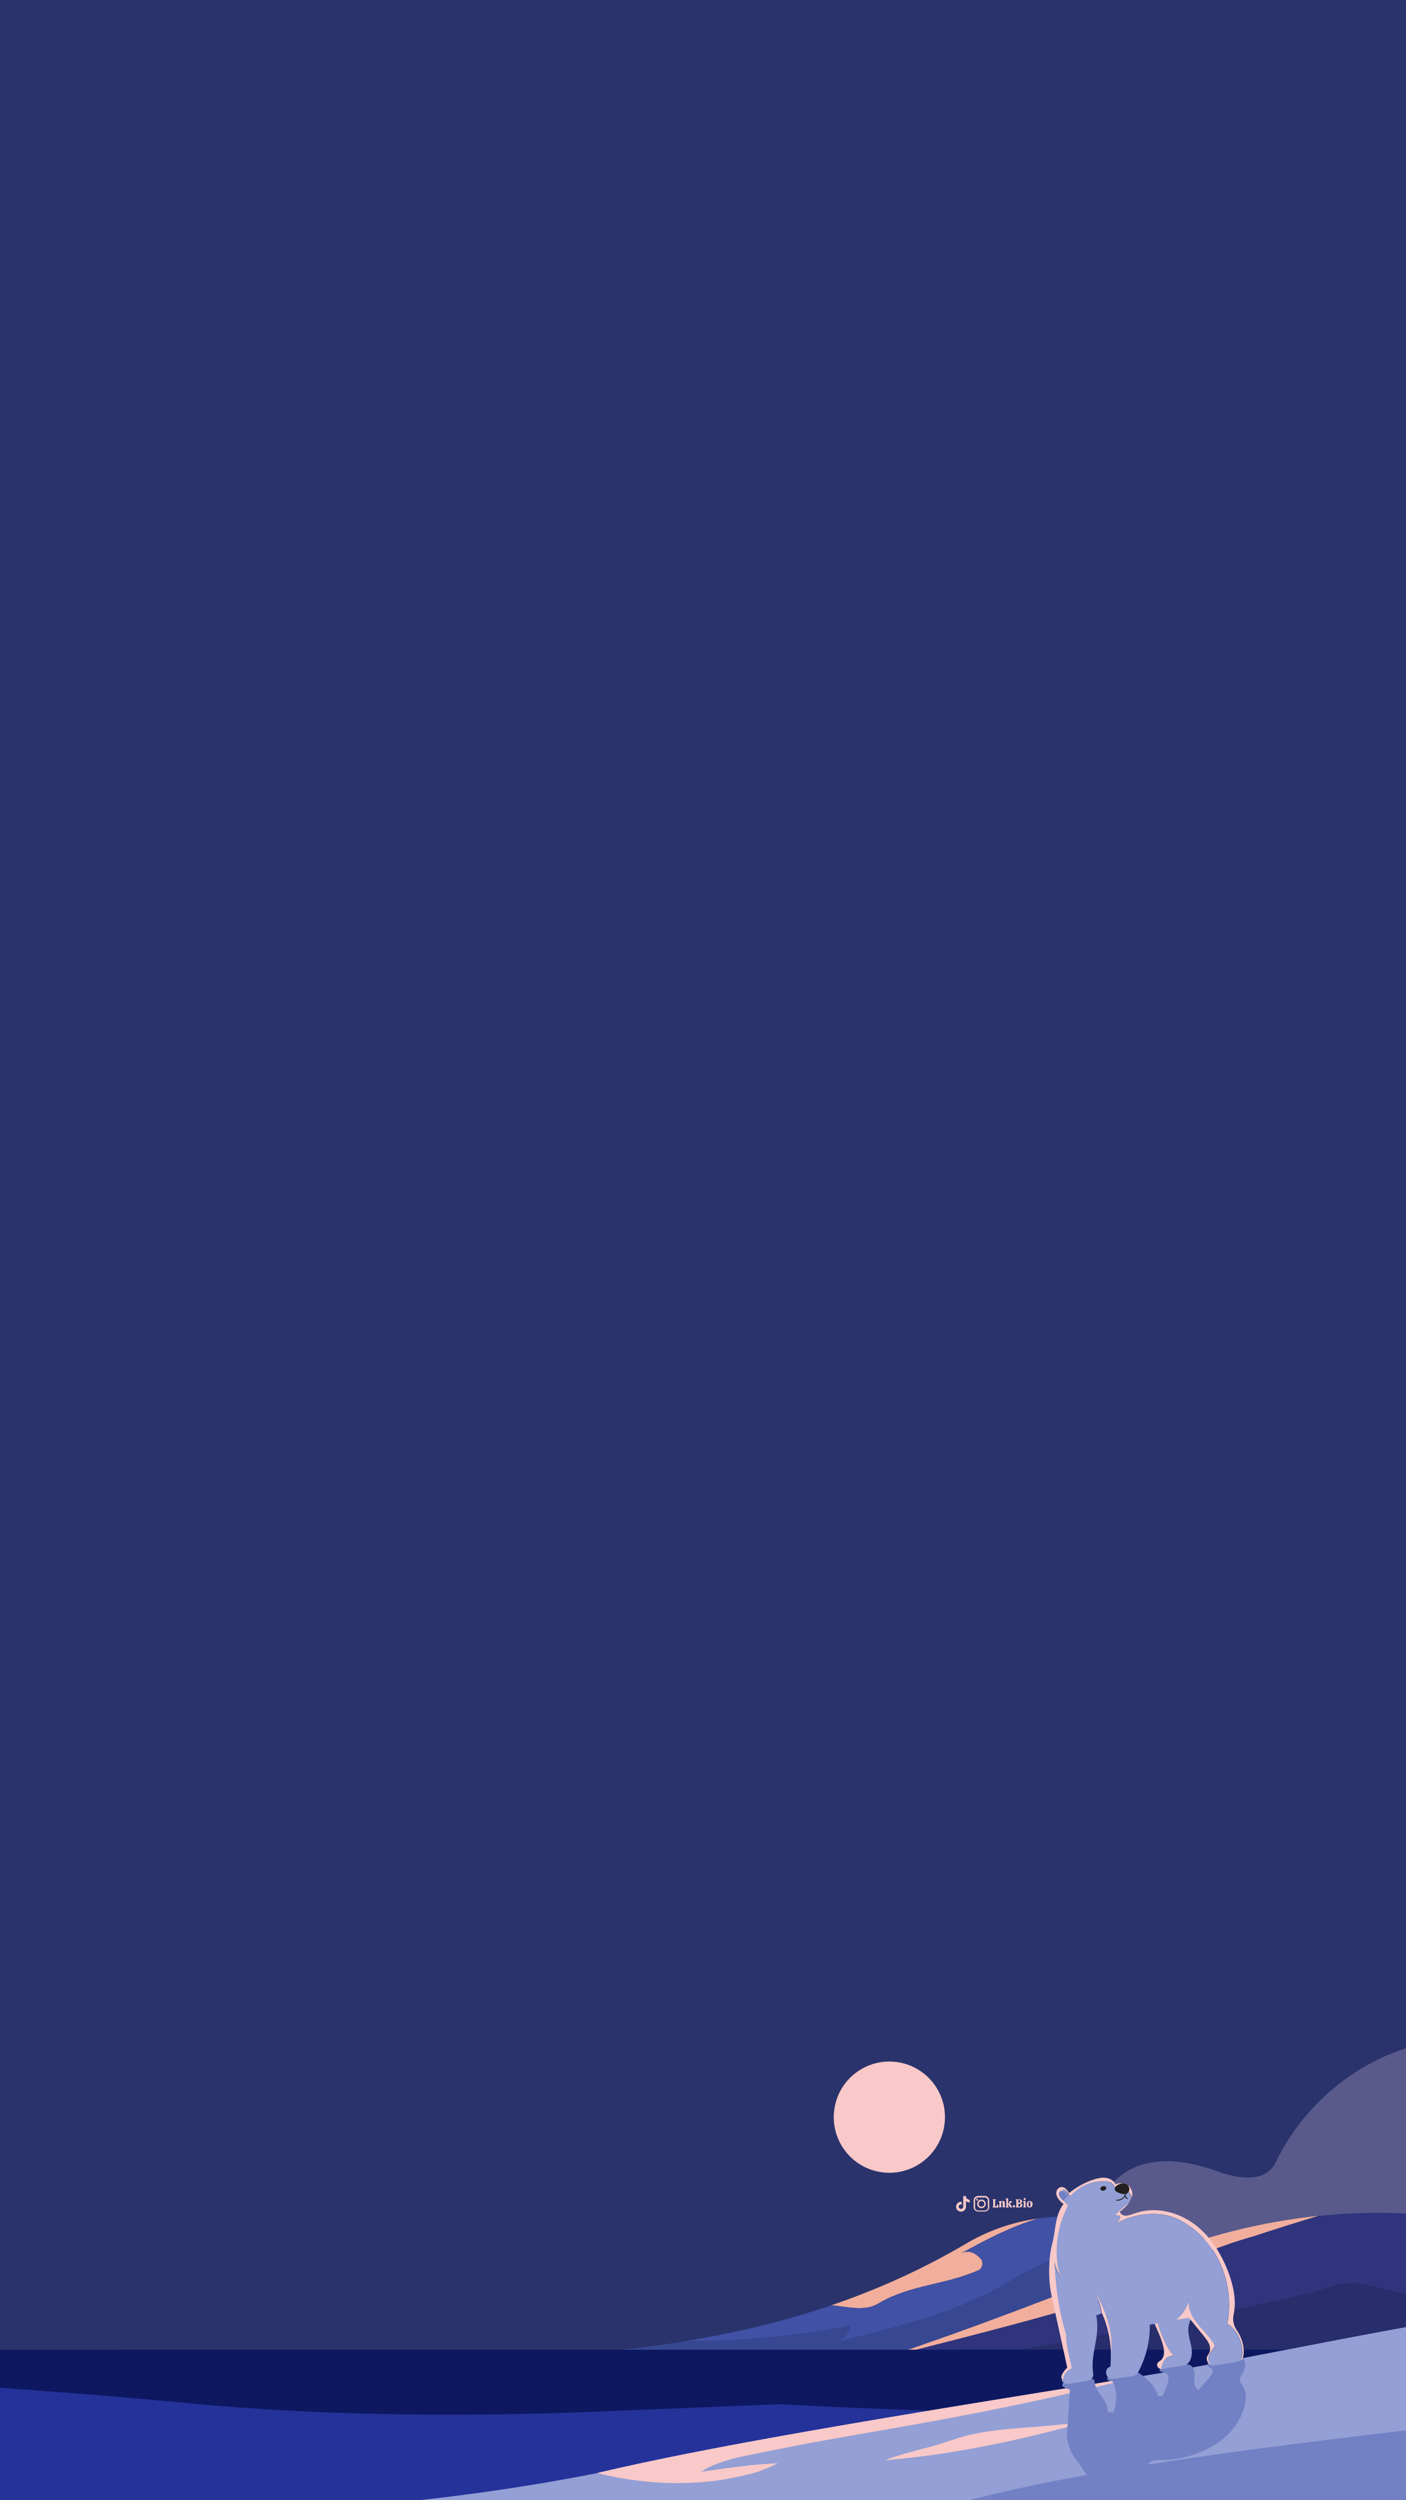 <?xml version="1.0" encoding="utf-8"?>
<!-- Generator: Adobe Illustrator 27.7.0, SVG Export Plug-In . SVG Version: 6.00 Build 0)  -->
<svg version="1.1" id="Layer_2_00000062180062164375499210000016424670610183612050_"
	 xmlns="http://www.w3.org/2000/svg" xmlns:xlink="http://www.w3.org/1999/xlink" x="0px" y="0px" viewBox="0 0 1080 1920"
	 style="enable-background:new 0 0 1080 1920;" xml:space="preserve">
<style type="text/css">
	.st0{fill:#2A336B;}
	.st1{clip-path:url(#SVGID_00000058546854024631925110000004396005285868179877_);}
	.st2{opacity:0.4;}
	.st3{fill:#A193BC;}
	.st4{fill:#F1AE9C;}
	.st5{fill:#4051A6;}
	.st6{fill:#0E1860;}
	.st7{fill:#2F347D;}
	.st8{fill:#F8C9C8;}
	.st9{fill:#24329A;}
	.st10{opacity:0.4;fill:#A193BC;enable-background:new    ;}
	.st11{fill:#384791;}
	.st12{fill:#282D6B;}
	.st13{fill:#939FD5;}
	.st14{fill:#7281C4;}
	.st15{fill:#231F20;}
	.st16{fill:none;stroke:#231F20;stroke-width:0.715;stroke-linecap:round;stroke-linejoin:round;stroke-miterlimit:10;}
</style>
<g>
	<g>
		<rect id="XMLID_00000163762830985920215150000012494687564394777744_" class="st0" width="1080" height="1920"/>
	</g>
	<g>
		<defs>
			<rect id="SVGID_1_" width="1080" height="1920"/>
		</defs>
		<clipPath id="SVGID_00000010295632324501436660000004875845647970251697_">
			<use xlink:href="#SVGID_1_"  style="overflow:visible;"/>
		</clipPath>
		<g style="clip-path:url(#SVGID_00000010295632324501436660000004875845647970251697_);">
			<g>
				<g>
					<g class="st2">
						<path class="st3" d="M-484.7,1769.2c-17.6-15-34.6-32.9-60.2-29.3c-13.2,1.4-26.5,6.4-38.2,1.4
							c-27.2-10.7-37.4-40.7-55.8-62.1c-14.7-17.8-30.9-34.3-54.4-40.7c-15.2-3.8-29.5-2.2-44.4-1v187.8H-446l0,0
							c0-20-9.3-38-23.6-45.5C-475.2,1776.9-480.2,1773.4-484.7,1769.2z"/>
					</g>
					<g>
						<path class="st4" d="M-429.6,1795.6c-22.9-5.7-45.7-8.6-69.6-9.5c49.9,9.7,99.5,23,148.2,38.6h25.8
							c-52.5-16.7-103.9-37.4-154.9-57.6c-23.9-9.4-48.9-10.6-73.8-9C-510.1,1757.4-471,1773.9-429.6,1795.6z"/>
						<path class="st5" d="M-499.2,1786.1c23.8,1,46.7,3.8,69.6,9.5c-38.5-23.8-80.4-38.2-124.3-37.5c-7.8,0.5-15.7,1.3-23.4,2.3
							c-23.4,2.2-45.2,11.1-67.3,18.6c24.3,15.3,48.5,30.8,73.1,45.7h220.6C-399.8,1809-449.3,1795.8-499.2,1786.1z"/>
					</g>
					<g>
						<path class="st6" d="M-578,1824.5c-23.2-11.9-47.1-20.1-72.8-24.8c11.4,1,21.9,2.9,33.4,1.9c-39.4-17.4-78.7-33.4-120.3-43.9
							v66c7.2,0.2,14.5,0.5,21.6,0.9L-578,1824.5L-578,1824.5z"/>
						<path class="st7" d="M-650.7,1799.7c25.6,4.6,49.5,12.9,72.8,24.8h82.7c-83.3-45.2-160.9-99.2-242.6-147.6v80.7
							c41.6,10.6,81,26.5,120.4,44C-628.8,1802.5-639.3,1800.6-650.7,1799.7z"/>
						<g>
							<path class="st4" d="M-697.4,1732c36.2,14.3,72.4,30.5,107.7,47.6c19.1,8.8,38.5,16.6,58,24.3
								c-69.7-40.5-136.5-85.9-206.1-127.1v26.5c29.2,10.3,59.9,18.5,85.2,36.4C-667.8,1739.7-682.1,1735.8-697.4,1732z"/>
						</g>
					</g>
				</g>
				<g>
					
						<ellipse transform="matrix(0.162 -0.987 0.987 0.162 -1032.952 2036.429)" class="st8" cx="683" cy="1626.6" rx="42.7" ry="42.7"/>
				</g>
				<rect x="-737.8" y="1808.7" class="st9" width="1829.5" height="135.1"/>
				<path class="st10" d="M855,1676c21.9-22.9,55.3-18.1,82.9-7.6c14.3,4.8,34.3,7.6,41.9-7.6c24.5-51.4,75.5-88.8,130.9-94.3v144.3
					c-64.8-8.2-130.6-0.7-193.1,19.2c-18.3-4.7-36.4-9.2-55-13.9c-13.4-3.4-27.1-5.3-40.5-5.6C832.6,1698.7,843.4,1687.2,855,1676z"
					/>
				<g>
					<path class="st11" d="M435.8,1811.7c6.7-1.1,13.3-3.1,20-5.1c24-2.1,47.9-5,71.8-8.9c42.3,0.6,83.8-3.9,125.5-11.7
						c-1,5.7-3.8,9.5-8.6,12.4c43.8-11.4,86.7-21,126.7-43.8c21.9-13.3,43.8-22.9,66.7-31.4c16.2-5.7,33.7,3.1,51,8.8
						c-3,1.1-6,2.4-9.1,3.6c-79.6,32.7-158.2,61.8-239.3,88H396.1v-13.1c19.9-0.9,39.8-2.1,59.6-3.8
						C449.1,1808.5,442.4,1810.6,435.8,1811.7z"/>
					<path class="st4" d="M754,1735.5c1,1.9,1,5.7-1.9,7.6c-24.8,11.4-53.4,11.4-77.2,25.7c-10.9,6.6-23.4,2.6-36.4,1.5
						c35.7-12.2,70.8-27.9,105-48.2c17-9.8,35.3-15.9,54.1-18.5c-21.1,6.2-40.9,16.6-59.8,27.1
						C744.5,1726.9,750.2,1730.7,754,1735.5z"/>
					<path class="st5" d="M837.9,1723.1c-22.9,8.6-44.8,18.1-66.7,31.4c-40,22.9-82.9,32.4-126.7,43.8c4.8-2.9,7.6-6.7,8.6-12.4
						c-41.8,7.9-83.3,12.3-125.5,11.7c37.5-6.2,74.6-14.9,111-27.3c13,1,25.5,5,36.4-1.5c23.8-14.3,52.4-14.3,77.2-25.7
						c2.9-1.9,2.9-5.7,1.9-7.6c-3.8-4.8-9.5-8.6-16.2-4.8c19-10.5,38.8-20.9,59.8-27.1c21.2-3,43.3-1.3,65,4.2
						c18.6,4.7,36.7,9.2,55,13.9c-9.7,3-19.2,6.5-28.8,10.1C871.7,1726.1,854.1,1717.4,837.9,1723.1z"/>
				</g>
				<g>
					<path class="st7" d="M893.1,1750.7c14.3-3.8,28.6-7.6,41.9-12.4c-18.1,0-35.3,5.7-53.4,6.7c27.6-7.6,53.4-20,81-27.6
						c16.9-5.6,33.3-10.8,49.8-15.7c32.6-3.4,65.6-3.3,98.1,0.9v64.6c-22.2-2.3-43.6-8.9-67.1-13.5c-14.3-1.9-25.7,4.8-39.1,7.6
						c-104.8,24.8-201.1,39.1-307.8,58.1c-7.5,1.4-15.1,2.8-22.6,4.2h-33.7c13.1-4.2,26-8.5,39-12.9
						c55.4-14.3,110.2-27.5,165.9-44.7C861.7,1761.2,877.9,1756.4,893.1,1750.7z"/>
					<path class="st4" d="M1012.6,1701.6c-16.6,5-33,10.1-49.8,15.7c-27.6,7.6-53.4,20-81,27.6c18.1-1,35.3-6.7,53.4-6.7
						c-13.3,4.8-27.6,8.6-41.9,12.4c-15.2,5.7-31.4,10.5-47.6,15.2c-55.6,17.1-110.5,30.4-165.9,44.7
						c67.5-22.8,133.5-47.7,200.2-75.2C922.5,1718,967.3,1706.4,1012.6,1701.6z"/>
					<path class="st12" d="M674.4,1823.5c7.5-1.4,15-2.8,22.6-4.2c106.7-19.1,203-33.4,307.8-58.1c13.3-2.9,24.8-9.5,39.1-7.6
						c23.3,4.7,44.9,11.2,67.1,13.5v56.4L674.4,1823.5L674.4,1823.5z"/>
				</g>
				<path class="st6" d="M-25.6,1804.5h-86.3h-625.8v5.4v7.9v18.4c66.2,4.1,132.7,8.2,201.6,11.9c14.1,0.8,28.3,1.5,42.7,2.2
					c0.4,0,0.8,0,1.1,0.1c163.5,8.2,293-10,432-20.8c71.8,4.5,142.6,9.9,212,16.5c43.5,4,90.3,6.6,138.5,7.6
					c54.4,1.2,110.7,0.6,166.4-1.7c47.5-1.9,94-3.8,140.7-5.7c-1-0.1-2-0.1-3-0.2c80.3,4.1,162.7,7.1,246,8.4
					c83.5,1.4,167.7,1.3,251.4-0.4v-26.6v-23.2L-25.6,1804.5L-25.6,1804.5z"/>
				<g>
					<path class="st13" d="M889.2,1822.7c-5.7,1-11.4,1.8-17.1,2.8c-1.4,0.2-2.9,0.5-4.2,0.7c-0.7,0.1-1.2,0.2-1.9,0.3
						c-6.2,1-12.2,1.9-18.2,3c-2,0.3-4,0.7-6,1c-2.8,0.5-5.4,0.9-8.2,1.3c-2.3,0.4-4.5,0.7-6.7,1c-147.6,23.7-253.7,41.6-331.4,58.1
						c-13.1,2.8-25.3,5.5-37,8.3c-71.3,14-175.9,29.5-303.4,30.3c-122,0.7-222.9-12.6-295.8-22.1c-53.7-7.1-324.1-44.2-329.3-44.9
						c-2.1-0.3-4.1-0.5-6.2-0.8c-1.1-0.1-2.3-0.3-3.3-0.4c-2.7-0.4-5.4-0.7-8.2-1c-2-0.3-4-0.5-6-0.8c-2.9-0.4-5.7-0.8-8.7-1
						c-0.2,0-0.3,0-0.5-0.1c-3-0.4-6.1-0.8-9.1-1.1c-2-0.3-4.1-0.5-6.1-0.8c0,0,0,0-0.1,0c-5.6-0.7-11.3-1.4-17.1-2.1
						c-59.1-7.7-124.7-18.5-202.7-29.4v139.8h714.7h401.6l0,0h712.8V1785C1013.7,1798.9,948.2,1812.8,889.2,1822.7z"/>
					<path class="st8" d="M581,1898.5c2.7-0.9,5.5-2,8.5-3.2c2.9-1.2,5.5-2.5,7.9-3.7c-21.2,0.8-40.7,4.1-58.9,6.5
						c15.2-9.9,36.2-12.4,57.2-16.9c69.3-14.2,158.9-25.3,276.5-55.7c-200.2,31.9-328.3,53.4-413.6,73.6c14.2,3.6,26.6,5.3,36,6.4
						c29.3,3,51.6,0.1,58.6-1C564.7,1902.7,574.2,1900.4,581,1898.5z"/>
					<path class="st14" d="M693.6,1935.2c86.5-30.1,215.6-49.1,397.8-70.2v99.8H442.5c19.7-5.8,41.9-11.6,68.2-16.6
						C558.8,1938.8,619.1,1927.2,693.6,1935.2z"/>
					<path class="st8" d="M714.7,1878.9c9.1-2.4,18.1-5.9,27.8-8.5c29.8-7.7,64.3-5.1,100.5-12.9c-63.6,17.9-114.2,27.7-163.4,31.8
						C688.3,1885.8,704.6,1881.5,714.7,1878.9z"/>
					<path class="st8" d="M-144.1,1906.6c-74.8-12.2-176.7-25.5-318.3-43.3c-2.5-0.3-5-0.7-7.5-1c-2.1-0.3-4.1-0.5-6.2-0.8
						c-3.8-0.5-7.6-1-11.5-1.4c-2-0.3-4-0.5-6-0.8c-2.9-0.4-5.7-0.8-8.7-1c-0.2,0-0.3,0-0.5-0.1c-3-0.4-6.1-0.8-9.1-1.1
						c-2-0.3-4.1-0.5-6.1-0.8c117.8,23.5,207.7,32.3,277.2,43.4l37.7,3.8C-183.5,1905.6-163.8,1906.6-144.1,1906.6L-144.1,1906.6z"
						/>
					<path class="st14" d="M-364,1937.9c-86.7-29.5-191.1-50.2-373.8-71v97.8h650.5c-19.7-5.7-42-11.3-68.4-16.3
						C-203.8,1939.3-289.4,1929.9-364,1937.9z"/>
					<path class="st8" d="M-360.1,1898c-9.1-1.9-18.1-4.7-27.8-6.6c-29.9-6-64.5-4-100.8-10c63.7,13.9,114.5,21.5,163.8,24.8
						C-333.6,1903.4-350.1,1900-360.1,1898z"/>
				</g>
				<g>
					<path class="st14" d="M953.9,1823.4c2.5-3.3,3.7-8.5,1-11.8c-0.5-0.7-1.4-1-2.6-1.2c-0.7-0.1-1.3-0.1-2,0l-18,2.2
						c-0.6,0.1-1.1,0.2-1.6,0.4c-3.1,1-4.5,3.6-1.8,4.9c0.7,0.3,1.2,0.7,1.7,1c1.1,1,1.1,2.4,0.6,3.7c-0.6,1.3-1.7,2.6-2.8,3.9
						c-2.6,3-5.2,5.9-7.8,8.9c-1.5-1.1-2.6-2.5-3-4c-0.8-2.6,0.2-5.5,0-8.2s-1-7-5.3-7.5l-18.5,2.2c-0.1,0-0.2,0-0.3,0.1
						c-2.6,0.5-3.8,2.5-1.7,3.3c0.3,0.1,0.6,0.2,0.9,0.2c8.9,0.8,3.2,11.2,0.4,18.3l-3.5,0.4c-2-7.1-7.4-13.3-15.3-18.2
						c-1-0.6-2.4-0.9-3.9-0.7l-15.1,1.8c-5.8,0.7-6.6,5.8-0.8,5.6h0.1c0.8,1.6,1.4,3.3,1.9,5.1c1.6,5.9,1.2,12.4-1.3,18.6h-0.1
						c-1.4,0.2-2.9-0.1-4.2,0.1c0.4-4.9-2.4-9-5.3-13.1c-2.4-3.3-4.6-6.9-4.8-10.7c0-1.5-2.2-2.6-4.9-2.3l-15,1.7
						c-2.2,0.3-3.9,1.2-4.6,2.4c-0.5,0.9-0.4,1.8,0.7,2.5c1.3,0.9,3,1.6,4.8,2c-0.6,11.1-1.5,22.4-2.2,33.4
						c-0.4,6.3,2.8,15.6,7.3,20.8c4.6,5.2,5.7,11.6,13.9,15.1c-1.6,0.9-2.5,2-3.3,3.1c-1.1,1.4-1.2,3.1,0.9,4.1
						c0.8,0.4,1.9,0.5,3,0.3c2.8-0.4,4.1-2.2,5.1-3.7c6.3,1.3,14.1,2.1,21.2,1.7c3-0.2,6-0.5,8.8-1.3c2.8-0.9,5.2-2.4,5.9-4.2
						c2.2,0.3,5.1-0.4,7.1-1.2c1-0.3,1.7-0.8,2.3-1.2c1-0.8,1.6-1.6,1.9-2.5c0.3-1.1-0.1-2.3-1-3.1c-0.6-0.7-1.4-1.2-2.3-1.7
						c0,0,0,0-0.1,0c-2.3-1.1-5.2-1.7-8.1-2.4c0.6-1.3,2-2.3,4.4-2.7c2.3-0.4,4.6-0.3,6.9-0.4c15.3-0.2,31.3-5.8,42.2-13.4
						s17-17.1,19.8-26.2c2-6.4,2.4-13.1-1.7-18.5C951.8,1828.6,952,1825.9,953.9,1823.4z"/>
					<g>
						<path class="st13" d="M901.3,1809c-7.7-9.5-10.9-21.3-14.4-32.6l32.7-1.7c-4.3,3.6-6.9,9.1-6.8,14.7c0,4.8,1.9,9.3,2.5,14.1
							c0.7,4.8-0.4,10.3-4.5,12.8l-18.4,2.9c-0.1,0-0.2,0-0.3,0C892.4,1814,895.7,1809.3,901.3,1809z"/>
						<path class="st8" d="M889.5,1814.2c0.2-0.3,0.5-0.5,0.8-0.7c10.3-5.7-3.1-25.7-6.6-37l3.2-0.2c3.4,11.1,6.6,23.1,14.4,32.6
							c-5.6,0.3-8.9,5.1-9.1,10.2C889.5,1819.4,887.8,1816.3,889.5,1814.2z"/>
						<path class="st13" d="M809.6,1736c0-0.5-0.1-0.9-0.1-1.3C809.6,1735.1,809.6,1735.6,809.6,1736z"/>
						<path class="st8" d="M853.4,1807.6c-0.3-10.8-2.6-21.7-7-31.4h-0.1c-1-5.1-2.3-10-3.7-14.9
							C849.9,1775.8,855.9,1791.8,853.4,1807.6z"/>
						<path class="st8" d="M913.6,1764.7c-3.4,15,13.5,24.9,19.1,35.5c2.3,2.6-7.4,7.9-3.6,14.1c0.6,0.4,1.2,1.3,1.9,1.9
							c-3.3-0.6-5.3-4.6-3.2-7.6c0.6-0.8,1-1.5,1.3-2.4c0.8-2.1,0.4-4.6-0.6-6.7s-2.4-3.8-3.8-5.6c-3.8-4.7-7.6-9.3-11.4-14
							l-10.4,1.6C908.3,1777.3,912.2,1771.6,913.6,1764.7z"/>
						<path class="st8" d="M943.8,1785c-0.6,0.1-1,0.5-1.3,1c6.3-29.7-5.8-62.9-32.1-78.7c-16.2-11-38-8.5-54.9,1
							c1.7-1.2,4.4-2.7,5-5.6c-0.3-1.9-2.2-1.6-4.1-1.3c3-3.8,7-6.9,10.8-9.9c-1.8,2.8-4.5,4.9-7.1,7c1,2.1,2.7,3.1,5,3
							c2.3-0.2,4.5-1.1,6.8-1.9c14.8-5.2,31.8-1.4,44.6,7.7s21.5,23,27.1,37.7c3.8,10.3,6.3,21.5,4,32.3c-1,4.4,0.1,9,2.7,12.6
							c3.4,4.9,6.2,13.1,4.6,20c-0.3,1.2-1,2.3-2.1,3C956.9,1803.8,951.9,1790.9,943.8,1785z"/>
						<path class="st13" d="M942.4,1786c-0.1,0.4-0.2,0.8-0.2,1.1C942.1,1786.8,942.2,1786.4,942.4,1786z"/>
						<path class="st13" d="M822.9,1818.7c-1.5-8.8-4.5-16.9-4.4-25.9c-5.5-18.2-8.2-37.3-9-56.8c0.5,5.2,3.7,10.1,5.4,15.2
							c-6.6-19-4.2-40.2,5.1-57.6c-4.1-4.1-10.8-9.1-4.4-11.8c2.4-1.2,3.9,2.2,5.9,4.8c6.5-7.1,15.7-11.9,24.9-11.5
							c3.3-0.6,7.6,0.3,9.1,3.8c6.1,0.3,12.4,3.3,13.4,8.9c-0.4,1.3-1,2.6-1.7,3.7c0,0,0,0.1-0.1,0.1c-3.8,3-7.7,6.2-10.8,9.9
							c1.9-0.3,3.8-0.6,4.1,1.3c-0.5,3-3.1,4.4-5,5.6c16.9-9.4,38.7-11.9,54.9-1c26.3,15.8,38.4,49,32.1,78.7
							c-0.2,0.4-0.3,0.8-0.2,1.1c0.1-0.4,0.2-0.8,0.2-1.1c0.3-0.5,0.8-1,1.3-1c8.1,5.9,13.1,18.9,8.8,27.7c-0.6,0.4-1.2,0.7-1.9,0.8
							l-18,2.9c-0.6,0.1-1.1,0.1-1.6,0c-0.8-0.6-1.3-1.5-1.9-1.9c-3.9-6.1,5.9-11.5,3.6-14.1c-5.5-10.7-22.5-20.6-19.1-35.5
							c-1.3,7-5.2,12.8-10.7,17l-19.7,3.1c0.2,12.9-3,25.6-9.1,36.9c-0.8,1.3-2.1,2.3-3.6,2.6l-15.2,2.2c-5.8,1-8-7.5-2.5-9.4h0.1
							c0.3-3.1,0.4-6.3,0.3-9.4c2.5-15.8-3.5-31.8-10.8-46.3c1.4,4.9,2.7,9.8,3.7,14.9c-1.3,0.3-2.7,1.1-4.1,1.4
							c1.8,8.2,0.5,16.2-1.1,24.5c-1.2,6.6-2.3,13.5-1.2,20c0.5,2.7-1.3,5.2-4,5.7l-14.9,2.5c-2.2,0.4-4.2-0.8-5.1-2.5
							C816.5,1823.8,818.7,1820.3,822.9,1818.7z"/>
						<path class="st8" d="M815.8,1823.4c1-2,2.4-3.8,4-5.2c-4-18.7-8.4-37.9-12.3-56.6c-2.3-10.6-2.2-27.9,0.7-38.3
							c2.9-10.7,1.9-22,8.8-30.9c-1.8-0.9-3-2.6-4.2-4.1c-1.5-2.1-2.1-5.1-0.4-7.2c0.7-0.9,1.7-1.5,2.8-1.6c2.8-0.3,4.6,2.3,6,4.6
							c5.6-4.6,13-8.7,19.9-10.7c2.9-0.9,5.9-1.4,8.8-0.9c3,0.5,5.8,2.3,7,5c2.1-1.2,5.1-1.2,7.4-0.5c2.3,0.8,4.1,2.7,5,5
							c0.7,1.9,0.6,3.9,0,5.8c-1-5.5-7.3-8.7-13.4-8.9c-1.4-3.4-5.7-4.3-9.1-3.8c-9.1-0.4-18.4,4.4-24.9,11.5
							c-1.9-2.6-3.5-6-5.9-4.8c-6.3,2.7,0.3,7.8,4.4,11.8c-9.2,17.5-11.6,38.8-5.1,57.6c-1.7-5.1-5-9.9-5.4-15.2
							c0-0.5,0-0.9-0.1-1.3c0,0.5,0,0.9,0.1,1.3c0.8,19.4,3.4,38.6,9,56.8c-0.2,9.1,2.9,17.2,4.4,25.9c-4.3,1.6-6.4,5.1-7,9.1
							C815.1,1826.5,815,1824.9,815.8,1823.4z"/>
					</g>
					<g>
						<path class="st14" d="M817,1689.8L817,1689.8c-0.7-0.3-1.4-0.9-2-1.5c-1.7-1.9-2.1-4.2-1-5.2s3.4-0.3,5.1,1.5
							c0.6,0.7,1,1.3,1.2,2C819.1,1687.4,818,1688.5,817,1689.8z"/>
						<g>
							<path class="st15" d="M845.3,1681.3c0.3,0.9,1.5,1.2,2.8,0.9c1.2-0.5,2-1.5,1.6-2.4c-0.3-0.9-1.5-1.2-2.8-0.9
								C845.7,1679.3,845,1680.3,845.3,1681.3z"/>
							<path class="st15" d="M857.7,1678.5c-1,0.8-1.7,1.9-1.4,3s1.5,1.8,2.7,2.3s2.6,1,3.9,1.1s2.9-0.3,3.7-1.3
								c0.8-0.9,1-2.2,0.8-3.3C866.3,1675.6,860.8,1676,857.7,1678.5z"/>
							<path class="st16" d="M865,1683.4c-0.2,1.7-1,3.4-2.4,4.6c-1.3,1.1-3.1,1.7-4.9,1.6"/>
							<path class="st16" d="M866,1688.4c-0.8-0.5-1.3-1.1-1.7-2"/>
						</g>
					</g>
				</g>
			</g>
			<g id="Popular_Chips_00000176026500229163915900000010520131954761665435_">
				<g>
					<g>
						<path class="st8" d="M762.6,1695.1c-0.1-0.1-0.1-0.2-0.1-0.3c0-0.1-0.1-0.2-0.1-0.3c0.2,0,0.4,0,0.4-0.1
							c0.1-0.1,0.1-0.2,0.1-0.3v-4.2c0-0.2,0-0.3-0.1-0.3c-0.1-0.1-0.2-0.1-0.4-0.1c0-0.1,0-0.2,0.1-0.3c0-0.1,0.1-0.2,0.1-0.3h2.2
							c0.1,0.1,0.2,0.3,0.2,0.6c-0.2,0-0.4,0-0.5,0.1s-0.1,0.2-0.1,0.3v4.5h0.3c0.4,0,0.8-0.1,1-0.4s0.3-0.7,0.3-1.2h0.6
							c0.1,0.1,0.2,0.2,0.2,0.5c0.1,0.3,0.1,0.5,0.1,0.8c0,0.4-0.1,0.7-0.2,0.9c-0.1,0.2-0.3,0.3-0.6,0.3L762.6,1695.1L762.6,1695.1
							z"/>
						<path class="st8" d="M772.2,1694.8c-0.1,0.1-0.2,0.2-0.5,0.2c-0.2,0-0.5,0.1-0.7,0.1c-0.3,0-0.5-0.1-0.6-0.1
							c-0.1-0.1-0.2-0.2-0.2-0.5v-2.8c0-0.2,0-0.4-0.1-0.5s-0.2-0.2-0.4-0.2s-0.5,0.1-0.6,0.3v2.7c0,0.2,0,0.3,0.1,0.4
							s0.2,0.1,0.4,0.1c0,0.2-0.1,0.3-0.2,0.5h-2c-0.1-0.1-0.2-0.3-0.2-0.5c0.2,0,0.3,0,0.4-0.1c0.1-0.1,0.1-0.2,0.1-0.4v-2.6
							c0-0.2,0-0.3-0.1-0.3c-0.1-0.1-0.2-0.1-0.5-0.1v-0.4c0.2-0.1,0.5-0.2,0.8-0.3c0.4-0.1,0.6-0.1,0.8-0.1c0.1,0,0.2,0,0.3,0.1
							s0.1,0.2,0.1,0.5c0.2-0.2,0.3-0.3,0.6-0.4c0.2-0.1,0.5-0.2,0.8-0.2c0.4,0,0.8,0.1,1,0.3c0.2,0.2,0.3,0.6,0.3,1.1v2.4
							c0,0.3,0.1,0.5,0.4,0.5L772.2,1694.8z"/>
						<path class="st8" d="M777.6,1694.8c0,0.1-0.1,0.2-0.2,0.3c-0.2,0.1-0.3,0.1-0.6,0.1s-0.6-0.1-0.8-0.2s-0.4-0.3-0.5-0.5
							s-0.2-0.4-0.4-0.7c-0.1-0.3-0.2-0.5-0.3-0.7s-0.2-0.3-0.4-0.3v1.4c0,0.2,0,0.3,0.1,0.4s0.2,0.1,0.4,0.1c0,0.2-0.1,0.3-0.2,0.5
							h-2c-0.1-0.1-0.2-0.3-0.2-0.5c0.2,0,0.3,0,0.4-0.1c0.1-0.1,0.1-0.2,0.1-0.4v-4.9c0-0.2,0-0.3-0.1-0.3
							c-0.1-0.1-0.2-0.1-0.5-0.1v-0.4c0.2-0.1,0.5-0.2,0.8-0.3c0.3-0.1,0.6-0.1,0.8-0.1c0.1,0,0.2,0,0.3,0.1s0.1,0.2,0.1,0.3v4l1-1
							c0.1-0.1,0.2-0.2,0.2-0.3c0-0.1-0.1-0.2-0.2-0.2c-0.1-0.1-0.2-0.1-0.4-0.1c0-0.1,0-0.2,0-0.3c0-0.1,0.1-0.2,0.2-0.2h2
							c0.1,0.1,0.2,0.3,0.2,0.6c-0.1,0-0.3,0-0.3,0.1c-0.1,0-0.2,0.1-0.2,0.2l-1.4,1.3c0.2,0,0.4,0.1,0.6,0.2
							c0.2,0.1,0.3,0.3,0.4,0.5c0.1,0.3,0.2,0.4,0.2,0.4c0.2,0.4,0.4,0.6,0.4,0.7c0.1,0.1,0.2,0.2,0.4,0.3L777.6,1694.8z"/>
						<path class="st8" d="M779.5,1694.9c-0.2,0.2-0.4,0.2-0.6,0.2c-0.3,0-0.5-0.1-0.7-0.2c-0.2-0.2-0.2-0.4-0.2-0.6
							c0-0.3,0.1-0.5,0.2-0.7c0.2-0.2,0.4-0.2,0.7-0.2s0.5,0.1,0.6,0.2c0.2,0.2,0.2,0.4,0.2,0.7S779.6,1694.8,779.5,1694.9z"/>
						<path class="st8" d="M782,1695.1c-0.7,0-1.2,0-1.6,0c-0.1-0.2-0.2-0.4-0.2-0.6c0.2,0,0.3,0,0.4-0.1c0.1-0.1,0.1-0.2,0.1-0.3
							v-4.2c0-0.2,0-0.3-0.1-0.3c-0.1-0.1-0.2-0.1-0.4-0.1c0-0.2,0.1-0.4,0.2-0.6c0.3,0,0.8,0,1.5,0c0.3,0,0.5,0,0.6,0
							c0.9,0,1.6,0.2,2,0.4c0.4,0.3,0.6,0.7,0.6,1.1c0,0.3-0.1,0.6-0.3,0.9c-0.2,0.2-0.5,0.4-0.9,0.6c0.5,0.1,0.9,0.3,1.1,0.5
							c0.2,0.2,0.3,0.6,0.3,1c0,1.2-0.9,1.8-2.7,1.8C782.5,1695.1,782.3,1695.1,782,1695.1z M783.7,1690.5c0-0.3-0.1-0.6-0.3-0.8
							c-0.2-0.2-0.5-0.3-0.8-0.3c-0.2,0-0.3,0-0.4,0v2.1c0.1,0,0.2,0,0.3,0C783.3,1691.5,783.7,1691.2,783.7,1690.5z M783.9,1693.4
							c0-0.4-0.1-0.7-0.3-0.9c-0.2-0.2-0.5-0.3-1-0.3h-0.3v2.3c0.2,0,0.3,0,0.4,0C783.5,1694.5,783.9,1694.1,783.9,1693.4z"/>
						<path class="st8" d="M787.8,1694.1c0,0.2,0,0.3,0.1,0.4s0.2,0.1,0.4,0.1c0,0.2-0.1,0.4-0.2,0.5h-2c-0.1-0.1-0.2-0.3-0.2-0.5
							c0.2,0,0.3,0,0.4-0.1c0.1-0.1,0.1-0.2,0.1-0.4v-2.6c0-0.2,0-0.3-0.1-0.4s-0.2-0.1-0.5-0.1v-0.4c0.1-0.1,0.4-0.2,0.7-0.3
							c0.3-0.1,0.6-0.1,0.9-0.1c0.1,0,0.2,0,0.3,0.1s0.1,0.2,0.1,0.3V1694.1L787.8,1694.1z M787.7,1689.3c-0.2,0.2-0.4,0.2-0.6,0.2
							s-0.5-0.1-0.6-0.2c-0.2-0.1-0.2-0.4-0.2-0.6s0.1-0.4,0.2-0.6c0.2-0.2,0.4-0.2,0.6-0.2s0.5,0.1,0.6,0.2
							c0.2,0.2,0.2,0.4,0.2,0.6C787.9,1689,787.9,1689.2,787.7,1689.3z"/>
						<path class="st8" d="M789.3,1694.6c-0.4-0.4-0.6-1-0.6-1.8c0-0.6,0.1-1,0.3-1.4s0.5-0.7,0.8-0.9c0.3-0.2,0.7-0.3,1.2-0.3
							c0.4,0,0.8,0.1,1.1,0.3c0.3,0.2,0.6,0.5,0.8,0.8c0.2,0.4,0.3,0.8,0.3,1.3s-0.1,1-0.3,1.4s-0.5,0.7-0.8,0.9
							c-0.3,0.2-0.7,0.3-1.2,0.3C790.2,1695.2,789.7,1695,789.3,1694.6z M791.4,1694.2c0.1-0.2,0.1-0.7,0.1-1.3c0-0.5,0-1-0.1-1.3
							c0-0.3-0.1-0.5-0.2-0.6c-0.1-0.1-0.2-0.2-0.4-0.2s-0.4,0.1-0.5,0.4c-0.1,0.2-0.2,0.7-0.2,1.3c0,0.5,0,0.9,0.1,1.2
							c0,0.3,0.1,0.5,0.2,0.6c0.1,0.1,0.2,0.2,0.4,0.2C791.1,1694.5,791.3,1694.4,791.4,1694.2z"/>
					</g>
				</g>
				<g>
					<path class="st8" d="M759.9,1692.4c0,0.8,0,1.6,0,2.3c0,0.5,0,0.9-0.2,1.3c-0.5,1.3-1.4,2-2.8,2.3c-0.1,0-0.2,0-0.4,0
						c-1.8,0-3.5,0-5.2,0c-1.4,0-3-1-3.3-2.7c0-0.2-0.1-0.5-0.1-0.7c0-1.7,0-3.4,0-5.1c0-0.6,0.1-1.1,0.4-1.6c0.6-1.2,1.6-1.8,3-1.9
						c1.3,0,2.7,0,4,0c0.4,0,0.8,0,1.2,0c1.6,0,3,1.2,3.3,2.8c0,0.3,0.1,0.6,0.1,0.8C759.9,1690.8,759.9,1691.6,759.9,1692.4
						L759.9,1692.4z M758.8,1692.4C758.8,1692.4,758.9,1692.4,758.8,1692.4c0-0.8,0-1.6,0-2.4c0-0.2,0-0.3,0-0.4
						c-0.1-1-0.7-1.7-1.6-2c-0.3-0.1-0.5-0.1-0.8-0.1c-1.7,0-3.3,0-5,0c-0.2,0-0.4,0-0.5,0.1c-0.9,0.2-1.5,0.7-1.8,1.6
						c-0.1,0.2-0.1,0.4-0.1,0.7c0,0.4,0,0.7,0,1.1c0,1.1,0,2.3,0,3.4c0,0.3,0,0.6,0,0.9c0.1,0.7,0.4,1.2,0.9,1.7
						c0.5,0.3,1,0.5,1.6,0.5c1.6,0,3.2,0,4.9,0c0.1,0,0.2,0,0.2,0c1-0.1,1.9-0.7,2.2-1.7c0.1-0.2,0.1-0.5,0.1-0.8
						C758.8,1694,758.8,1693.2,758.8,1692.4z"/>
					<path class="st8" d="M757.2,1692.4c0,1.6-1.3,3.3-3.3,3.3c-1.9,0-3.3-1.5-3.3-3.3c0-1.9,1.5-3.3,3.3-3.3
						C755.9,1689.1,757.2,1690.7,757.2,1692.4z M753.9,1694.6c1.1,0,2.2-0.8,2.2-2.2c0-1.2-1-2.2-2.2-2.2c-0.9,0-2.2,0.8-2.2,2.2
						C751.7,1693.7,752.8,1694.6,753.9,1694.6z"/>
					<path class="st8" d="M751.3,1689.2c0,0.4-0.3,0.7-0.7,0.7s-0.7-0.2-0.7-0.7c0-0.4,0.3-0.7,0.7-0.8
						C751,1688.4,751.3,1688.8,751.3,1689.2z"/>
				</g>
				<path class="st8" d="M744.9,1691.3c-1,0-2-0.3-2.9-0.9v4.2c0,2.1-1.7,3.8-3.8,3.8s-3.8-1.7-3.8-3.8s1.7-3.8,3.8-3.8
					c0.2,0,0.4,0,0.5,0v2.1c-0.9-0.3-1.9,0.2-2.2,1.1s0.2,1.9,1.1,2.2c0.9,0.3,1.9-0.2,2.2-1.1c0-0.2,0.1-0.4,0.1-0.5v-8.2h2.1
					c0,0.2,0,0.4,0,0.5l0,0c0.1,0.8,0.6,1.5,1.3,1.9c0.5,0.3,1,0.5,1.6,0.5L744.9,1691.3L744.9,1691.3L744.9,1691.3z"/>
			</g>
		</g>
	</g>
</g>
</svg>
